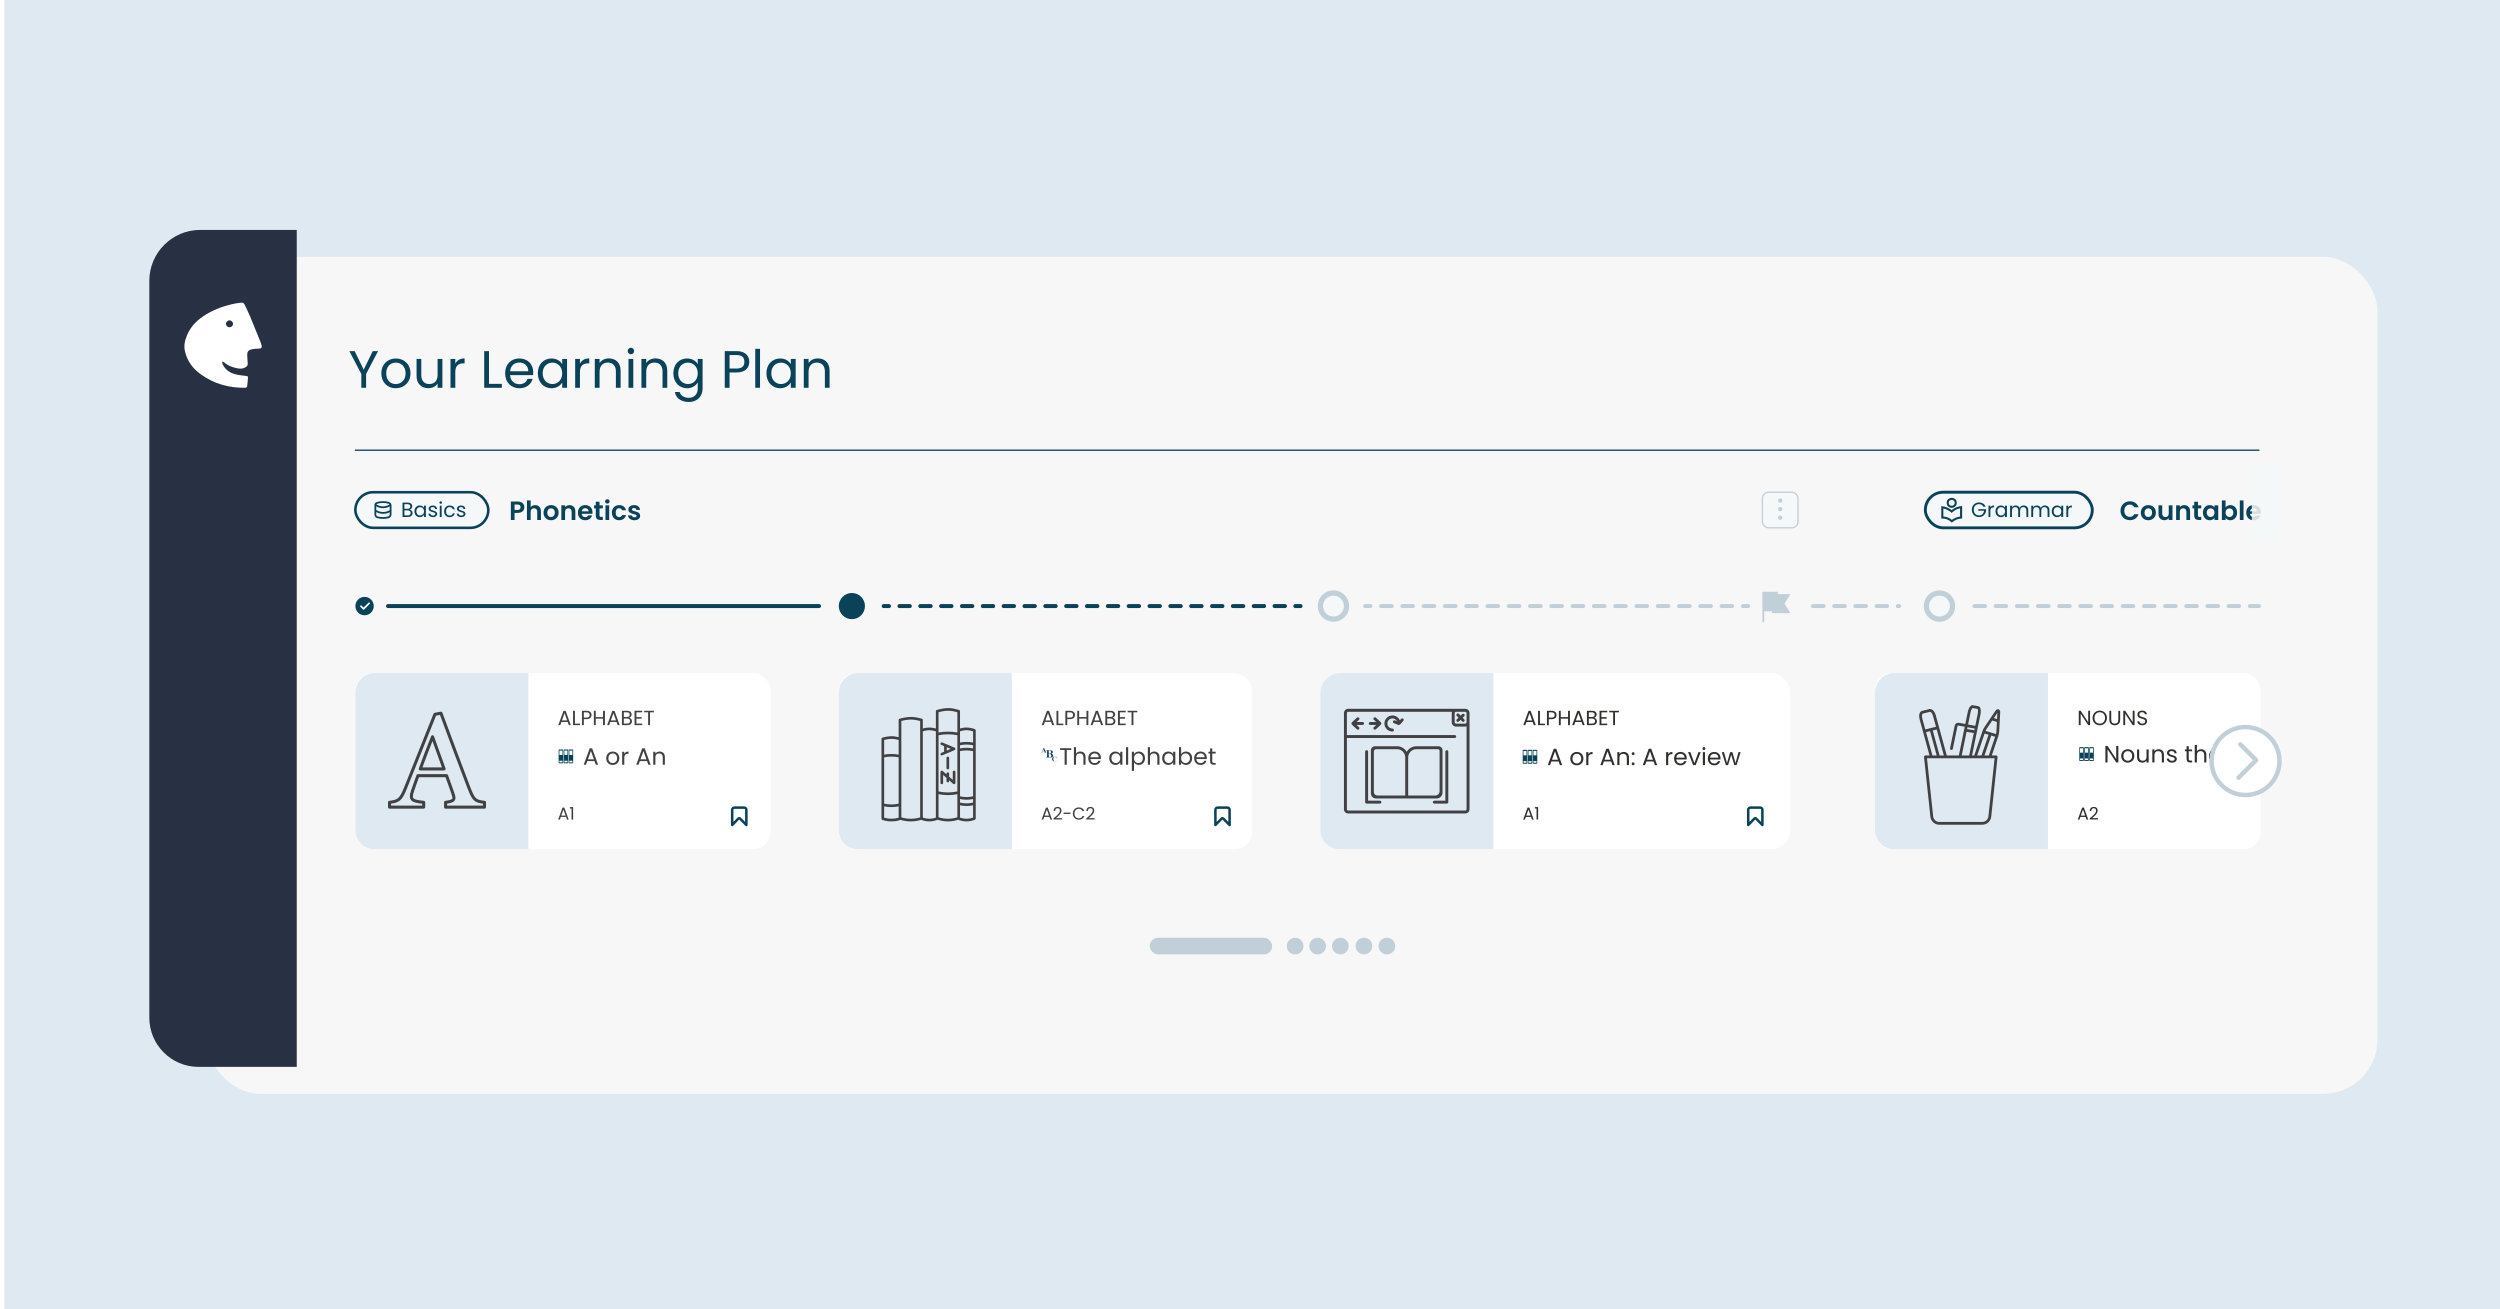 <?xml version="1.0" encoding="UTF-8"?>
<svg xmlns="http://www.w3.org/2000/svg" width="422" height="221" version="1.1" xmlns:xlink="http://www.w3.org/1999/xlink" viewBox="0 0 422 221">
  <defs>
    <filter id="drop-shadow-1" filterUnits="userSpaceOnUse">
      <feOffset dx="4.233" dy="4.233"/>
      <feGaussianBlur result="blur" stdDeviation="3.024"/>
      <feFlood flood-color="#dbdbdb" flood-opacity=".6"/>
      <feComposite in2="blur" operator="in"/>
      <feComposite in="SourceGraphic"/>
    </filter>
  </defs>
  <!-- Generator: Adobe Illustrator 28.6.0, SVG Export Plug-In . SVG Version: 1.2.0 Build 709)  -->
  <g>
    <g id="Layer_1">
      <rect x=".746" y="-.97" width="422" height="222.467" fill="#dfe9f1"/>
      <g>
        <rect x="30.579" y="39.126" width="366.508" height="141.279" rx="9.164" ry="9.164" fill="#f7f7f7" filter="url(#drop-shadow-1)"/>
        <path d="M33.807,38.81h16.285v141.279h-16.584c-4.583,0-8.304-3.721-8.304-8.304V47.412c0-4.748,3.855-8.603,8.603-8.603Z" fill="#283143"/>
        <g>
          <path d="M58.968,59.267h.896l1.528,3.135,1.527-3.135h.897l-2.016,3.854v2.335h-.808v-2.335l-2.024-3.854Z" fill="#0a4259"/>
          <path d="M66.794,65.537c-1.376,0-2.424-.977-2.424-2.522,0-1.536,1.083-2.504,2.46-2.504,1.385,0,2.46.968,2.46,2.504,0,1.545-1.11,2.522-2.496,2.522ZM66.794,64.827c.844,0,1.669-.577,1.669-1.812,0-1.225-.808-1.803-1.643-1.803-.853,0-1.625.578-1.625,1.803,0,1.235.754,1.812,1.598,1.812Z" fill="#0a4259"/>
          <path d="M74.675,65.457h-.808v-.719c-.311.506-.906.79-1.554.79-1.119,0-1.999-.692-1.999-2.087v-2.851h.799v2.744c0,.986.542,1.492,1.359,1.492.835,0,1.395-.515,1.395-1.563v-2.673h.808v4.867Z" fill="#0a4259"/>
          <path d="M76.854,65.457h-.809v-4.867h.809v.791c.275-.542.799-.879,1.572-.879v.835h-.213c-.772,0-1.358.346-1.358,1.474v2.646Z" fill="#0a4259"/>
          <path d="M82.541,59.267v5.533h2.167v.657h-2.975v-6.19h.809Z" fill="#0a4259"/>
          <path d="M87.676,65.537c-1.385,0-2.407-.977-2.407-2.522,0-1.536.986-2.504,2.407-2.504,1.412,0,2.335.995,2.335,2.327,0,.177-.009.319-.026.488h-3.89c.062.986.754,1.527,1.581,1.527.728,0,1.19-.373,1.368-.897h.87c-.249.888-1.03,1.581-2.238,1.581ZM86.104,62.668h3.073c.009-.95-.702-1.474-1.537-1.474-.791,0-1.447.524-1.536,1.474Z" fill="#0a4259"/>
          <path d="M93.088,60.511c.906,0,1.527.461,1.812.968v-.888h.817v4.867h-.817v-.906c-.293.524-.923.986-1.82.986-1.297,0-2.3-1.021-2.3-2.531,0-1.519,1.003-2.495,2.309-2.495ZM93.248,61.212c-.888,0-1.643.648-1.643,1.794s.755,1.821,1.643,1.821,1.652-.666,1.652-1.812c0-1.127-.764-1.803-1.652-1.803Z" fill="#0a4259"/>
          <path d="M97.896,65.457h-.808v-4.867h.808v.791c.275-.542.799-.879,1.572-.879v.835h-.213c-.772,0-1.359.346-1.359,1.474v2.646Z" fill="#0a4259"/>
          <path d="M103.963,62.704c0-.995-.542-1.501-1.359-1.501-.826,0-1.395.515-1.395,1.563v2.691h-.808v-4.867h.808v.693c.32-.506.906-.782,1.563-.782,1.127,0,1.989.693,1.989,2.087v2.869h-.799v-2.753Z" fill="#0a4259"/>
          <path d="M105.956,59.25c0-.311.24-.551.55-.551.293,0,.533.24.533.551s-.24.551-.533.551c-.311,0-.55-.24-.55-.551ZM106.089,60.59h.809v4.867h-.809v-4.867Z" fill="#0a4259"/>
          <path d="M111.836,62.704c0-.995-.542-1.501-1.359-1.501-.826,0-1.394.515-1.394,1.563v2.691h-.809v-4.867h.809v.693c.319-.506.906-.782,1.562-.782,1.128,0,1.989.693,1.989,2.087v2.869h-.799v-2.753Z" fill="#0a4259"/>
          <path d="M115.969,60.511c.888,0,1.527.444,1.812.968v-.888h.817v4.973c0,1.341-.897,2.292-2.327,2.292-1.279,0-2.193-.648-2.354-1.688h.799c.178.586.755.986,1.554.986.861,0,1.51-.551,1.51-1.59v-1.021c-.293.524-.923.995-1.812.995-1.306,0-2.309-1.021-2.309-2.531,0-1.519,1.003-2.495,2.309-2.495ZM116.128,61.212c-.888,0-1.643.648-1.643,1.794s.755,1.821,1.643,1.821,1.652-.666,1.652-1.812c0-1.127-.764-1.803-1.652-1.803Z" fill="#0a4259"/>
          <path d="M124.339,62.873h-1.19v2.584h-.809v-6.19h1.999c1.456,0,2.14.799,2.14,1.812,0,.941-.604,1.793-2.14,1.793ZM124.339,62.207c.923,0,1.314-.435,1.314-1.127,0-.72-.391-1.146-1.314-1.146h-1.19v2.273h1.19Z" fill="#0a4259"/>
          <path d="M127.486,58.885h.808v6.572h-.808v-6.572Z" fill="#0a4259"/>
          <path d="M131.679,60.511c.906,0,1.527.461,1.812.968v-.888h.817v4.867h-.817v-.906c-.293.524-.923.986-1.82.986-1.297,0-2.3-1.021-2.3-2.531,0-1.519,1.003-2.495,2.309-2.495ZM131.839,61.212c-.888,0-1.643.648-1.643,1.794s.754,1.821,1.643,1.821,1.652-.666,1.652-1.812c0-1.127-.764-1.803-1.652-1.803Z" fill="#0a4259"/>
          <path d="M139.24,62.704c0-.995-.542-1.501-1.359-1.501-.826,0-1.394.515-1.394,1.563v2.691h-.809v-4.867h.809v.693c.319-.506.906-.782,1.562-.782,1.128,0,1.989.693,1.989,2.087v2.869h-.799v-2.753Z" fill="#0a4259"/>
        </g>
        <path id="gofie" d="M37.497,61.073c.028.14.028.294.088.419.418.879,1.15,1.407,2.054,1.659.629.176,1.292.233,1.944.317.175.022.286.057.274.238-.034.489-.069.978-.129,1.464-.024.193-.173.28-.382.283-2.746.04-5.266-.685-7.492-2.299-1.321-.957-2.247-2.207-2.631-3.847-.231-.987-.012-1.87.356-2.748.658-1.57,1.845-2.664,3.273-3.518,1.557-.931,3.249-1.508,5.028-1.839.261-.048.526-.07.789-.111.298-.047.508.089.629.34.326.677.656,1.354.946,2.047.581,1.388,1.14,2.787,1.701,4.183.092.229.17.467.219.708.069.342-.064.457-.411.474-.44.021-.889.032-1.314.135-.557.135-.743.463-.706,1.035.03.462.064.924.085,1.387.012.28-.16.462-.381.595-.379.229-.797.274-1.226.201-.898-.154-1.733-.456-2.431-1.069-.051-.044-.123-.064-.185-.095-.032.013-.064.027-.096.04ZM38.735,55.244c.332.002.598-.249.608-.574.009-.292-.294-.595-.598-.599-.296-.004-.608.299-.609.591,0,.316.271.58.6.582Z" fill="#fff"/>
        <g>
          <rect x="59.987" y="113.616" width="70.09" height="29.729" rx="2.981" ry="2.981" fill="#fff"/>
          <path d="M63.278,113.616h25.912v29.729h-25.993c-1.772,0-3.21-1.438-3.21-3.21v-23.228c0-1.816,1.475-3.291,3.291-3.291Z" fill="#dfe9f1"/>
          <g>
            <path d="M95.825,121.865h-1.058l-.195.539h-.334l.877-2.411h.365l.873,2.411h-.334l-.195-.539ZM95.296,120.383l-.438,1.225h.877l-.438-1.225Z" fill="#414042"/>
            <path d="M97.049,119.979v2.167h.849v.258h-1.165v-2.425h.316Z" fill="#414042"/>
            <path d="M99.015,121.392h-.466v1.013h-.316v-2.425h.783c.57,0,.838.313.838.71,0,.368-.237.702-.838.702ZM99.015,121.131c.362,0,.515-.17.515-.441,0-.282-.153-.449-.515-.449h-.466v.891h.466Z" fill="#414042"/>
            <path d="M101.794,121.305h-1.235v1.1h-.316v-2.425h.316v1.064h1.235v-1.064h.317v2.425h-.317v-1.1Z" fill="#414042"/>
            <path d="M104.075,121.865h-1.058l-.195.539h-.334l.877-2.411h.365l.873,2.411h-.334l-.195-.539ZM103.546,120.383l-.438,1.225h.877l-.438-1.225Z" fill="#414042"/>
            <path d="M105.886,122.404h-.904v-2.425h.87c.511,0,.769.278.769.616,0,.306-.191.483-.424.56.265.045.48.299.48.599,0,.365-.289.65-.79.65ZM105.824,120.24h-.525v.786h.532c.296,0,.466-.146.466-.393,0-.24-.164-.394-.473-.394ZM105.848,121.287h-.55v.856h.56c.313,0,.501-.157.501-.421,0-.269-.202-.436-.511-.436Z" fill="#414042"/>
            <path d="M108.415,120.237h-.988v.811h.884v.261h-.884v.835h.988v.261h-1.305v-2.429h1.305v.262Z" fill="#414042"/>
            <path d="M108.741,119.979h1.642v.258h-.661v2.167h-.317v-2.167h-.665v-.258Z" fill="#414042"/>
          </g>
          <g>
            <path d="M100.353,128.469h-1.215l-.224.62h-.384l1.007-2.771h.42l1.003,2.771h-.384l-.224-.62ZM99.745,126.767l-.503,1.407h1.007l-.504-1.407Z" fill="#414042"/>
            <path d="M103.419,129.125c-.62,0-1.091-.439-1.091-1.136,0-.691.488-1.127,1.107-1.127.624,0,1.107.436,1.107,1.127,0,.696-.5,1.136-1.124,1.136ZM103.419,128.805c.38,0,.752-.26.752-.815,0-.552-.364-.812-.74-.812-.384,0-.732.26-.732.812,0,.556.34.815.72.815Z" fill="#414042"/>
            <path d="M105.383,129.089h-.364v-2.19h.364v.355c.124-.244.36-.396.708-.396v.376h-.096c-.348,0-.612.155-.612.663v1.191Z" fill="#414042"/>
            <path d="M109.222,128.469h-1.215l-.224.62h-.384l1.007-2.771h.42l1.003,2.771h-.384l-.224-.62ZM108.614,126.767l-.503,1.407h1.007l-.504-1.407Z" fill="#414042"/>
            <path d="M111.87,127.85c0-.448-.244-.676-.612-.676-.372,0-.627.232-.627.704v1.211h-.364v-2.19h.364v.312c.144-.228.408-.352.703-.352.508,0,.896.312.896.939v1.291h-.359v-1.239Z" fill="#414042"/>
          </g>
          <g>
            <path d="M95.549,137.892h-.886l-.163.452h-.28l.734-2.02h.306l.731,2.02h-.28l-.163-.452ZM95.106,136.65l-.367,1.026h.735l-.368-1.026Z" fill="#414042"/>
            <path d="M96.478,136.479h-.28v-.242h.548v2.107h-.268v-1.865Z" fill="#414042"/>
          </g>
          <g>
            <g>
              <rect x="94.299" y="126.505" width=".766" height="2.345" rx=".1" ry=".1" fill="#0a4259"/>
              <rect x="94.425" y="126.694" width=".515" height=".745" rx=".022" ry=".022" fill="#fff"/>
              <rect x="94.425" y="128.416" width=".515" height=".274" rx=".013" ry=".013" fill="#fff"/>
            </g>
            <g>
              <rect x="95.142" y="126.505" width=".766" height="2.345" rx=".1" ry=".1" fill="#0a4259"/>
              <rect x="95.268" y="126.694" width=".515" height=".745" rx=".022" ry=".022" fill="#fff"/>
              <rect x="95.268" y="128.416" width=".515" height=".274" rx=".013" ry=".013" fill="#fff"/>
            </g>
            <g>
              <rect x="95.985" y="126.505" width=".766" height="2.345" rx=".1" ry=".1" fill="#0a4259"/>
              <rect x="96.111" y="126.694" width=".515" height=".745" rx=".022" ry=".022" fill="#fff"/>
              <rect x="96.111" y="128.416" width=".515" height=".274" rx=".013" ry=".013" fill="#fff"/>
            </g>
          </g>
          <path d="M125.986,139.265l-1.052-1.081c-.083-.086-.221-.085-.304,0l-1.038,1.08v-2.569c0-.205.166-.37.37-.37h1.662c.2,0,.362.162.362.362v2.577Z" fill="#fff" stroke="#0a4259" stroke-linecap="round" stroke-linejoin="round" stroke-width=".426"/>
          <path d="M75.213,136.241v-.808c1.521-.207,1.588-.462,1.254-1.446-.264-.792-.679-1.909-1.088-3.056h-4.832c-.305.857-.647,1.773-.92,2.597-.51,1.521-.02,1.712,1.892,1.905v.808h-5.765v-.808c1.504-.192,1.886-.389,2.706-2.446l4.959-12.413,1.013-.19c1.52,4.13,3.152,8.473,4.688,12.511.841,2.171,1.057,2.346,2.659,2.538v.808h-6.566ZM73.012,124.367c-.718,1.836-1.436,3.638-2.075,5.431h4.031l-1.956-5.431Z" fill="#dfe9f1" stroke="#414042" stroke-linecap="round" stroke-linejoin="round" stroke-width=".514"/>
        </g>
        <g id="Test_Preparation_2">
          <rect x="141.588" y="113.616" width="69.78" height="29.729" rx="2.974" ry="2.974" fill="#fff"/>
          <path d="M144.879,113.616h25.912v29.729h-25.993c-1.772,0-3.21-1.438-3.21-3.21v-23.228c0-1.816,1.475-3.291,3.291-3.291Z" fill="#dfe9f1"/>
          <g>
            <path d="M177.427,121.866h-1.058l-.195.539h-.334l.877-2.411h.365l.873,2.411h-.334l-.195-.539ZM176.898,120.384l-.438,1.225h.877l-.438-1.225Z" fill="#414042"/>
            <path d="M178.65,119.98v2.167h.849v.258h-1.165v-2.425h.316Z" fill="#414042"/>
            <path d="M180.616,121.393h-.466v1.013h-.316v-2.425h.783c.57,0,.838.313.838.71,0,.368-.237.702-.838.702ZM180.616,121.132c.362,0,.515-.17.515-.441,0-.282-.153-.449-.515-.449h-.466v.891h.466Z" fill="#414042"/>
            <path d="M183.396,121.306h-1.235v1.1h-.316v-2.425h.316v1.064h1.235v-1.064h.317v2.425h-.317v-1.1Z" fill="#414042"/>
            <path d="M185.676,121.866h-1.058l-.195.539h-.334l.877-2.411h.365l.873,2.411h-.334l-.195-.539ZM185.147,120.384l-.438,1.225h.877l-.438-1.225Z" fill="#414042"/>
            <path d="M187.488,122.405h-.904v-2.425h.87c.511,0,.769.278.769.615,0,.307-.191.484-.424.561.265.045.48.299.48.599,0,.365-.289.65-.79.65ZM187.425,120.241h-.525v.786h.532c.296,0,.466-.146.466-.393,0-.24-.164-.394-.473-.394ZM187.45,121.288h-.55v.856h.56c.313,0,.501-.156.501-.421,0-.269-.202-.436-.511-.436Z" fill="#414042"/>
            <path d="M190.017,120.238h-.988v.811h.884v.261h-.884v.835h.988v.261h-1.305v-2.429h1.305v.262Z" fill="#414042"/>
            <path d="M190.343,119.98h1.642v.258h-.661v2.167h-.317v-2.167h-.665v-.258Z" fill="#414042"/>
          </g>
          <g>
            <path d="M178.943,126.301h1.887v.296h-.76v2.49h-.364v-2.49h-.764v-.296Z" fill="#414042"/>
            <path d="M181.275,126.129h.364v1.083c.144-.231.416-.355.724-.355.488,0,.876.312.876.939v1.291h-.36v-1.239c0-.448-.244-.676-.612-.676-.372,0-.628.232-.628.704v1.211h-.364v-2.958Z" fill="#414042"/>
            <path d="M184.779,129.123c-.624,0-1.083-.439-1.083-1.136,0-.691.444-1.127,1.083-1.127.636,0,1.051.447,1.051,1.047,0,.08-.004.145-.012.22h-1.751c.028.444.339.688.711.688.328,0,.536-.168.616-.404h.392c-.112.4-.464.712-1.007.712ZM184.071,127.832h1.383c.004-.428-.316-.664-.692-.664-.356,0-.651.236-.691.664Z" fill="#414042"/>
            <path d="M188.277,126.86c.408,0,.688.208.815.436v-.399h.368v2.19h-.368v-.408c-.132.236-.416.444-.819.444-.584,0-1.036-.46-1.036-1.14,0-.684.452-1.123,1.04-1.123ZM188.349,127.176c-.4,0-.739.292-.739.808s.339.819.739.819.744-.3.744-.815c0-.508-.344-.812-.744-.812Z" fill="#414042"/>
            <path d="M190.073,126.129h.364v2.958h-.364v-2.958Z" fill="#414042"/>
            <path d="M192.238,126.86c.588,0,1.04.439,1.04,1.123,0,.68-.452,1.14-1.04,1.14-.4,0-.684-.216-.819-.439v1.442h-.364v-3.229h.364v.403c.132-.231.419-.439.819-.439ZM192.162,127.176c-.396,0-.743.304-.743.812,0,.516.348.815.743.815.404,0,.744-.304.744-.819s-.34-.808-.744-.808Z" fill="#414042"/>
            <path d="M193.754,126.129h.364v1.083c.144-.231.416-.355.724-.355.488,0,.876.312.876.939v1.291h-.36v-1.239c0-.448-.244-.676-.612-.676-.372,0-.628.232-.628.704v1.211h-.364v-2.958Z" fill="#414042"/>
            <path d="M197.214,126.86c.408,0,.688.208.815.436v-.399h.368v2.19h-.368v-.408c-.132.236-.416.444-.819.444-.584,0-1.036-.46-1.036-1.14,0-.684.452-1.123,1.04-1.123ZM197.286,127.176c-.4,0-.74.292-.74.808s.34.819.74.819.744-.3.744-.815c0-.508-.344-.812-.744-.812Z" fill="#414042"/>
            <path d="M200.193,126.86c.592,0,1.04.439,1.04,1.123,0,.68-.452,1.14-1.04,1.14-.4,0-.684-.2-.819-.439v.403h-.364v-2.958h.364v1.175c.14-.244.432-.443.819-.443ZM200.117,127.176c-.396,0-.743.304-.743.812,0,.516.348.815.743.815.404,0,.744-.304.744-.819s-.34-.808-.744-.808Z" fill="#414042"/>
            <path d="M202.657,129.123c-.624,0-1.083-.439-1.083-1.136,0-.691.444-1.127,1.083-1.127.636,0,1.051.447,1.051,1.047,0,.08-.004.145-.012.22h-1.751c.028.444.339.688.711.688.328,0,.536-.168.616-.404h.392c-.112.4-.464.712-1.007.712ZM201.949,127.832h1.383c.004-.428-.316-.664-.692-.664-.356,0-.651.236-.691.664Z" fill="#414042"/>
            <path d="M204.265,127.196h-.284v-.3h.284v-.552h.364v.552h.572v.3h-.572v1.291c0,.216.08.292.304.292h.268v.308h-.328c-.388,0-.608-.16-.608-.6v-1.291Z" fill="#414042"/>
          </g>
          <g>
            <path d="M177.151,137.895h-.886l-.163.452h-.28l.734-2.02h.306l.731,2.02h-.28l-.163-.452ZM176.708,136.653l-.367,1.026h.735l-.368-1.026Z" fill="#414042"/>
            <path d="M177.837,138.134c.554-.445,1.079-.865,1.079-1.297,0-.233-.102-.408-.388-.408-.274,0-.414.189-.425.455h-.257c.018-.449.3-.683.679-.683.396,0,.653.233.653.624,0,.524-.565.971-.941,1.276h1.002v.222h-1.402v-.189Z" fill="#414042"/>
            <path d="M179.532,137.166h1.163v.225h-1.163v-.225Z" fill="#414042"/>
            <path d="M182.107,136.289c.44,0,.79.222.941.615h-.318c-.111-.245-.326-.382-.624-.382-.426,0-.743.309-.743.807s.317.805.743.805c.297,0,.513-.137.624-.379h.318c-.152.391-.501.609-.941.609-.568,0-1.014-.426-1.014-1.035s.446-1.04,1.014-1.04Z" fill="#414042"/>
            <path d="M183.365,138.134c.554-.445,1.079-.865,1.079-1.297,0-.233-.102-.408-.388-.408-.274,0-.414.189-.425.455h-.257c.018-.449.3-.683.679-.683.396,0,.653.233.653.624,0,.524-.565.971-.941,1.276h1.002v.222h-1.402v-.189Z" fill="#414042"/>
          </g>
          <g>
            <path d="M175.965,126.787v-.003l-.066.144c-.032.08.116.091.116.091v.011h-.29v-.011s.079-.016.115-.082l.254-.539-.021-.049c.07-.038.103-.077.129-.122h.009l.34.721c.036.062.11.071.11.071v.011h-.424v-.011s.114-.018.096-.071l-.07-.161h-.298ZM175.977,126.761h.275l-.133-.307-.142.307ZM176.544,126.935s.002.004.003.006l-.003-.006Z" fill="#0a4259"/>
            <path d="M178.341,128.39s-.114.126-.311.126c-.254,0-.442-.172-.442-.407,0-.249.204-.405.442-.405.155,0,.215.075.256.075.04,0,.036-.071.036-.071h.015v.264h-.011c-.062-.174-.181-.243-.27-.242-.242.002-.265.273-.265.379s.037.381.273.381c.123,0,.229-.065.264-.113l.014.013Z" fill="#0a4259"/>
            <path d="M176.552,126.632h.676c.298,0,.488.113.488.29,0,.023.012.217-.261.284-.08.021.317.044.317.335,0,.206-.169.327-.459.327h-.568s-.194-.001-.194-.001v-.016s.194-.019.194-.15v-.903c0-.131-.194-.15-.194-.15v-.016ZM177.03,127.222c.018,0,.058,0,.107-.001.12-.001.29-.073.29-.275,0-.173-.115-.267-.242-.271-.054-.001-.109-.001-.155-.001v.548ZM177.03,127.643s.001.183.199.183c.179,0,.228-.153.228-.265,0-.173-.115-.297-.317-.297-.034,0-.071-.001-.11,0v.379Z" fill="#0a4259"/>
          </g>
          <path d="M207.555,139.265l-1.052-1.081c-.083-.086-.221-.085-.304,0l-1.038,1.08v-2.569c0-.205.166-.37.37-.37h1.662c.2,0,.362.162.362.362v2.577Z" fill="#fff" stroke="#0a4259" stroke-linecap="round" stroke-linejoin="round" stroke-width=".426"/>
          <g>
            <path d="M158.886,127.093c-.114.049-.167.18-.118.294.036.085.119.136.206.136.071,0,2.101-.879,2.166-.907.083-.035.136-.117.136-.207,0-.09-.054-.171-.137-.206-1.882-.789-.854-.358-2.078-.871-.114-.048-.246.006-.293.12-.048.114.006.245.12.293l.477.2v.943l-.478.204ZM159.812,126.134l.665.279-.665.284v-.563Z" fill="#414042"/>
            <path d="M160.215,131.841v-.133l.688.612c.144.128.373.026.373-.167v-1.847c0-.296-.448-.297-.448,0v1.348l-.613-.545v-.522c0-.124-.1-.224-.224-.224s-.224.1-.224.224v.124l-.643-.572c-.144-.128-.373-.026-.373.167v1.847c0,.296.448.297.448,0v-1.348l.568.505v.531c0,.124.1.224.224.224s.224-.1.224-.224Z" fill="#414042"/>
            <path d="M159.767,127.944v1.708c0,.124.1.224.224.224s.224-.1.224-.224v-1.708c0-.124-.1-.224-.224-.224s-.224.1-.224.224Z" fill="#414042"/>
            <path d="M148.949,138.405c.969.328,2.038.332,3.01.011l.032-.011c.006-.002.011-.004.016-.007,1.143.346,2.363.338,3.489-.011.899.358,1.874.352,2.758,0l.028-.011c1.124.37,2.333.371,3.462,0,.883.361,1.873.377,2.789.012l.029-.012c.085-.034.141-.117.141-.208v-14.887c0-.098-.064-.185-.158-.214-.421-.131-1.31-.46-2.494-.092v-2.919c0-.101-.067-.189-.165-.216-1.206-.332-1.976-.5-3.748,0-.097.027-.163.115-.163.216v2.921l-.007-.002c-.719-.223-1.478-.223-2.197,0v-1.449c0-.103-.07-.192-.169-.217-1.207-.306-1.972-.458-3.739,0-.099.026-.168.115-.168.217v2.909c-1.005-.258-1.736-.19-2.733.072-.098.026-.167.115-.167.217v13.469c0,.096.061.181.152.212ZM162.051,123.924h0v-.48c.719-.229,1.303-.278,2.204.001v1.896c-.726-.144-1.478-.144-2.204,0v-1.418ZM162.051,125.8c.724-.156,1.48-.156,2.204,0v.534c-.726-.144-1.478-.144-2.204,0v-.534ZM162.051,126.791c.724-.156,1.48-.156,2.204,0v7.624c-.724.176-1.48.176-2.204,0v-7.624ZM162.051,134.875c.708.156,1.453.166,2.204,0v.6c-.724.176-1.48.176-2.204,0v-.6ZM162.051,135.935c.705.155,1.449.166,2.204,0v2.079c-.715.256-1.488.256-2.204,0v-2.079ZM161.603,123.647c-1.045-.197-2.134-.197-3.179,0v-3.422c1.481-.418,2.309-.238,3.179.001v3.421ZM158.424,124.104c1.043-.208,2.136-.208,3.179,0v9.488c-1.043.234-2.136.234-3.179,0v-9.489ZM158.424,134.051c1.065.224,2.149.217,3.179,0v3.9c-1.03.338-2.149.338-3.179,0v-3.901ZM155.771,123.445c.719-.229,1.303-.278,2.204.001v.479h0v14.088c-.716.256-1.489.256-2.204,0v-14.569ZM152.144,121.699c1.413-.367,2.229-.24,3.179.001v16.273c-1.031.31-2.149.31-3.179,0v-16.274ZM149.245,124.897c.974-.257,1.628-.21,2.451.001v2.484c-.807-.151-1.644-.151-2.451,0v-2.486ZM149.245,127.838c.805-.162,1.646-.162,2.451,0v7.817c-.805.182-1.646.182-2.451,0v-7.817ZM149.245,136.113c.82.171,1.649.168,2.451,0v1.915c-.796.236-1.656.236-2.451,0v-1.915Z" fill="#414042"/>
          </g>
        </g>
        <g id="Verbs_1">
          <rect x="222.879" y="113.616" width="79.297" height="29.729" rx="3.171" ry="3.171" fill="#fff"/>
          <path d="M226.17,113.616h25.912v29.729h-25.993c-1.772,0-3.21-1.438-3.21-3.21v-23.228c0-1.816,1.475-3.291,3.291-3.291Z" fill="#dfe9f1"/>
          <g>
            <path d="M258.718,121.869h-1.058l-.194.539h-.334l.876-2.411h.365l.874,2.411h-.334l-.195-.539ZM258.189,120.387l-.438,1.225h.876l-.438-1.225Z" fill="#30302f"/>
            <path d="M259.941,119.983v2.167h.849v.258h-1.166v-2.425h.317Z" fill="#30302f"/>
            <path d="M261.907,121.396h-.466v1.013h-.317v-2.425h.783c.57,0,.838.313.838.71,0,.368-.236.702-.838.702ZM261.907,121.135c.361,0,.515-.17.515-.441,0-.282-.153-.449-.515-.449h-.466v.891h.466Z" fill="#30302f"/>
            <path d="M264.687,121.309h-1.235v1.1h-.316v-2.425h.316v1.064h1.235v-1.064h.316v2.425h-.316v-1.1Z" fill="#30302f"/>
            <path d="M266.968,121.869h-1.058l-.194.539h-.334l.876-2.411h.365l.874,2.411h-.334l-.195-.539ZM266.439,120.387l-.438,1.225h.876l-.438-1.225Z" fill="#30302f"/>
            <path d="M268.779,122.408h-.905v-2.425h.87c.512,0,.769.278.769.616,0,.306-.191.483-.424.56.264.045.479.299.479.599,0,.365-.288.65-.789.65ZM268.716,120.244h-.524v.786h.532c.295,0,.466-.146.466-.393,0-.24-.164-.394-.474-.394ZM268.74,121.291h-.549v.856h.56c.313,0,.501-.157.501-.421,0-.269-.202-.436-.512-.436Z" fill="#30302f"/>
            <path d="M271.307,120.241h-.988v.811h.884v.261h-.884v.835h.988v.261h-1.305v-2.429h1.305v.262Z" fill="#30302f"/>
            <path d="M271.634,119.983h1.643v.258h-.661v2.167h-.316v-2.167h-.665v-.258Z" fill="#30302f"/>
          </g>
          <g>
            <path d="M258.441,137.895h-.886l-.163.452h-.28l.735-2.02h.306l.731,2.02h-.28l-.163-.452ZM257.999,136.653l-.367,1.026h.734l-.367-1.026Z" fill="#30302f"/>
            <path d="M259.37,136.481h-.28v-.242h.548v2.107h-.268v-1.865Z" fill="#30302f"/>
          </g>
          <g>
            <path d="M247.349,119.65h-19.786c-.388,0-.704.316-.704.704v16.253c0,.388.316.704.704.704h19.786c.388,0,.704-.316.704-.704v-16.253c0-.388-.316-.704-.704-.704ZM247.317,120.147c.132,0,.239.107.239.238v1.531c0,.132-.107.239-.239.239h-1.531c-.132,0-.239-.107-.239-.239v-1.531c0-.132.107-.238.239-.238h1.531ZM247.349,136.814h-19.786c-.114,0-.207-.093-.207-.207v-12.028h18.197c.137,0,.248-.111.248-.248s-.111-.248-.248-.248h-18.197v-3.729c0-.114.093-.207.207-.207h17.53c-.026.075-.041.155-.041.238v1.531c0,.405.33.735.735.735h1.531c.084,0,.164-.015.239-.041v13.996c0,.114-.093.207-.207.207Z" fill="#414042"/>
            <path d="M246.258,121.781l.286-.277.264.272c.228.235.585-.11.357-.346l-.264-.272.262-.254c.236-.229-.11-.585-.346-.357l-.262.254-.291-.301c-.229-.236-.585.111-.357.346l.291.301-.286.277c-.236.229.11.585.346.357Z" fill="#414042"/>
            <path d="M236.513,121.341l-.222.251c-.207-.483-.687-.822-1.245-.822-.747,0-1.355.608-1.355,1.355s.608,1.355,1.355,1.355c.137,0,.248-.111.248-.248s-.111-.248-.248-.248c-.473,0-.858-.385-.858-.858s.385-.858.858-.858c.335,0,.625.194.766.474l-.346-.14c-.127-.051-.272.01-.323.137-.051.127.01.272.137.323,1.081.436.809.51,1.606-.393.091-.103.081-.26-.022-.35s-.26-.081-.351.022Z" fill="#414042"/>
            <path d="M232.249,121.141c-.239-.225-.58.136-.341.361l.399.376h-1.012c-.137,0-.248.111-.248.248s.111.248.248.248h1.007l-.394.367c-.244.228.104.583.339.363,1.252-1.168,1.239-.798,0-1.965Z" fill="#414042"/>
            <path d="M230.003,121.875h-1.007l.394-.367c.24-.224-.099-.587-.339-.363-1.245,1.162-1.241.796,0,1.965.238.224.582-.134.341-.361l-.399-.376h1.012c.137,0,.248-.111.248-.248s-.111-.248-.248-.248Z" fill="#414042"/>
            <path d="M243.496,133.794v-7.155c0-.372-.301-.673-.673-.673h-3.736c-.699,0-1.31.383-1.635.95-.325-.567-.936-.95-1.635-.95h-3.715c-.383,0-.693.31-.693.693v7.273c0,.47.381.851.851.851h10.247c.546,0,.99-.443.99-.99ZM232.303,126.463h3.514c.766,0,1.387.621,1.387,1.387v6.437h-4.711c-.324,0-.587-.263-.587-.587v-6.838c0-.22.178-.398.398-.398ZM242.273,134.287h-4.573v-6.437c0-.766.621-1.387,1.387-1.387h3.64c.15,0,.272.122.272.272v6.826c0,.401-.325.726-.726.726Z" fill="#414042"/>
            <path d="M244.224,126.628c-.137,0-.248.111-.248.248v8.279h-1.863c-.137,0-.248.111-.248.248s.111.248.248.248h2.111c.137,0,.248-.111.248-.248v-8.527c0-.137-.111-.248-.248-.248Z" fill="#414042"/>
            <path d="M232.929,135.156h-1.993v-8.279c0-.137-.111-.248-.248-.248s-.248.111-.248.248v8.527c0,.137.111.248.248.248h2.242c.137,0,.248-.111.248-.248s-.111-.248-.248-.248Z" fill="#414042"/>
          </g>
          <g>
            <path d="M263.09,128.533h-1.216l-.224.62h-.384l1.008-2.771h.42l1.003,2.771h-.384l-.224-.62ZM262.482,126.831l-.504,1.407h1.007l-.503-1.407Z" fill="#30302f"/>
            <path d="M266.156,129.189c-.62,0-1.092-.439-1.092-1.136,0-.691.487-1.127,1.107-1.127.624,0,1.107.436,1.107,1.127,0,.696-.5,1.136-1.123,1.136ZM266.156,128.869c.38,0,.751-.26.751-.815,0-.552-.363-.812-.739-.812-.384,0-.731.26-.731.812,0,.556.34.815.72.815Z" fill="#30302f"/>
            <path d="M268.12,129.153h-.364v-2.19h.364v.355c.124-.244.359-.396.707-.396v.376h-.096c-.348,0-.611.155-.611.663v1.191Z" fill="#30302f"/>
            <path d="M271.959,128.533h-1.216l-.224.62h-.384l1.008-2.771h.42l1.003,2.771h-.384l-.224-.62ZM271.352,126.831l-.504,1.407h1.007l-.503-1.407Z" fill="#30302f"/>
            <path d="M274.606,127.914c0-.448-.244-.676-.612-.676-.371,0-.627.232-.627.704v1.211h-.364v-2.19h.364v.312c.144-.228.407-.352.703-.352.508,0,.896.312.896.939v1.291h-.359v-1.239Z" fill="#30302f"/>
            <path d="M275.675,127.466c-.14,0-.248-.107-.248-.247,0-.141.108-.248.248-.248.132,0,.24.107.24.248,0,.14-.108.247-.24.247ZM275.675,129.178c-.14,0-.248-.108-.248-.248,0-.141.108-.248.248-.248.132,0,.24.107.24.248,0,.14-.108.248-.24.248Z" fill="#30302f"/>
            <path d="M279.123,128.533h-1.216l-.224.62h-.384l1.008-2.771h.42l1.003,2.771h-.384l-.224-.62ZM278.516,126.831l-.504,1.407h1.007l-.503-1.407Z" fill="#30302f"/>
            <path d="M281.598,129.153h-.364v-2.19h.364v.355c.124-.244.359-.396.707-.396v.376h-.096c-.348,0-.611.155-.611.663v1.191Z" fill="#30302f"/>
            <path d="M283.67,129.189c-.623,0-1.083-.439-1.083-1.136,0-.691.443-1.127,1.083-1.127.636,0,1.052.447,1.052,1.047,0,.08-.004.145-.012.22h-1.751c.027.444.34.688.711.688.328,0,.536-.168.616-.404h.392c-.112.4-.464.712-1.008.712ZM282.963,127.898h1.383c.004-.428-.315-.664-.691-.664-.355,0-.651.236-.691.664Z" fill="#30302f"/>
            <path d="M285.331,126.963l.684,1.854.68-1.854h.388l-.859,2.19h-.424l-.859-2.19h.392Z" fill="#30302f"/>
            <path d="M287.38,126.358c0-.14.107-.247.248-.247.132,0,.239.107.239.247,0,.141-.107.248-.239.248-.141,0-.248-.107-.248-.248ZM287.439,126.963h.364v2.19h-.364v-2.19Z" fill="#30302f"/>
            <path d="M289.369,129.189c-.623,0-1.083-.439-1.083-1.136,0-.691.443-1.127,1.083-1.127.636,0,1.052.447,1.052,1.047,0,.08-.004.145-.012.22h-1.751c.027.444.34.688.711.688.328,0,.536-.168.616-.404h.392c-.112.4-.464.712-1.008.712ZM288.662,127.898h1.383c.004-.428-.315-.664-.691-.664-.355,0-.651.236-.691.664Z" fill="#30302f"/>
            <path d="M290.638,126.963h.372l.504,1.839.543-1.839h.372l.532,1.843.495-1.843h.36l-.684,2.19h-.376l-.528-1.739-.527,1.739h-.376l-.688-2.19Z" fill="#30302f"/>
          </g>
          <g>
            <g>
              <rect x="257.035" y="126.57" width=".766" height="2.345" rx=".1" ry=".1" fill="#0a4259"/>
              <rect x="257.161" y="126.759" width=".515" height=".745" rx=".022" ry=".022" fill="#fff"/>
              <rect x="257.161" y="128.48" width=".515" height=".274" rx=".013" ry=".013" fill="#fff"/>
            </g>
            <g>
              <rect x="257.878" y="126.57" width=".766" height="2.345" rx=".1" ry=".1" fill="#0a4259"/>
              <rect x="258.004" y="126.759" width=".515" height=".745" rx=".022" ry=".022" fill="#fff"/>
              <rect x="258.004" y="128.48" width=".515" height=".274" rx=".013" ry=".013" fill="#fff"/>
            </g>
            <g>
              <rect x="258.721" y="126.57" width=".766" height="2.345" rx=".1" ry=".1" fill="#0a4259"/>
              <rect x="258.846" y="126.759" width=".515" height=".745" rx=".022" ry=".022" fill="#fff"/>
              <rect x="258.846" y="128.48" width=".515" height=".274" rx=".013" ry=".013" fill="#fff"/>
            </g>
          </g>
          <path d="M297.491,139.265l-1.052-1.081c-.083-.086-.221-.085-.304,0l-1.038,1.08v-2.569c0-.205.166-.37.37-.37h1.662c.2,0,.362.162.362.362v2.577Z" fill="#fff" stroke="#0a4259" stroke-linecap="round" stroke-linejoin="round" stroke-width=".426"/>
        </g>
        <g id="Verbs_2">
          <rect x="316.492" y="113.616" width="65.076" height="29.729" rx="2.872" ry="2.872" fill="#fff"/>
          <path d="M319.783,113.616h25.912v29.729h-25.993c-1.772,0-3.21-1.438-3.21-3.21v-23.228c0-1.816,1.475-3.291,3.291-3.291Z" fill="#dfe9f1"/>
          <g>
            <path d="M352.804,119.975v2.429h-.317l-1.273-1.931v1.931h-.316v-2.429h.316l1.273,1.928v-1.928h.317Z" fill="#30302f"/>
            <path d="M354.437,122.428c-.682,0-1.218-.512-1.218-1.238s.536-1.239,1.218-1.239c.686,0,1.218.512,1.218,1.239s-.532,1.238-1.218,1.238ZM354.437,122.152c.512,0,.895-.372.895-.963,0-.596-.383-.964-.895-.964s-.894.368-.894.964c0,.591.382.963.894.963Z" fill="#30302f"/>
            <path d="M356.06,119.979h.316v1.534c0,.445.24.637.599.637s.595-.191.595-.637v-1.534h.317v1.53c0,.63-.414.919-.915.919s-.912-.289-.912-.919v-1.53Z" fill="#30302f"/>
            <path d="M360.317,119.975v2.429h-.317l-1.273-1.931v1.931h-.316v-2.429h.316l1.273,1.928v-1.928h.317Z" fill="#30302f"/>
            <path d="M361.62,122.428c-.487,0-.832-.271-.839-.672h.338c.021.202.163.404.501.404.306,0,.486-.174.486-.404,0-.653-1.312-.236-1.312-1.138,0-.399.324-.671.804-.671.463,0,.766.254.804.623h-.348c-.021-.164-.174-.349-.47-.352-.261-.007-.466.129-.466.39,0,.626,1.308.236,1.308,1.134,0,.345-.281.686-.807.686Z" fill="#30302f"/>
          </g>
          <g>
            <path d="M352.054,137.895h-.886l-.163.452h-.28l.735-2.02h.306l.731,2.02h-.28l-.163-.452ZM351.611,136.653l-.367,1.026h.734l-.367-1.026Z" fill="#30302f"/>
            <path d="M352.74,138.134c.554-.445,1.078-.865,1.078-1.297,0-.233-.102-.408-.387-.408-.274,0-.414.189-.426.455h-.257c.018-.449.301-.683.68-.683.396,0,.652.233.652.624,0,.524-.565.971-.941,1.276h1.003v.222h-1.402v-.189Z" fill="#30302f"/>
          </g>
          <g>
            <path d="M357.581,125.91v2.79h-.364l-1.463-2.219v2.219h-.364v-2.79h.364l1.463,2.215v-2.215h.364Z" fill="#30302f"/>
            <path d="M359.153,128.736c-.62,0-1.092-.439-1.092-1.136,0-.691.487-1.127,1.107-1.127.624,0,1.107.436,1.107,1.127,0,.696-.5,1.136-1.123,1.136ZM359.153,128.416c.38,0,.751-.26.751-.815,0-.552-.363-.812-.739-.812-.384,0-.731.26-.731.812,0,.556.34.815.72.815Z" fill="#30302f"/>
            <path d="M362.696,128.7h-.364v-.324c-.14.229-.407.356-.699.356-.504,0-.899-.312-.899-.939v-1.283h.359v1.235c0,.443.244.671.612.671.375,0,.627-.231.627-.703v-1.203h.364v2.19Z" fill="#30302f"/>
            <path d="M364.912,127.461c0-.448-.244-.676-.612-.676-.371,0-.627.232-.627.704v1.211h-.364v-2.19h.364v.312c.144-.228.407-.352.703-.352.508,0,.896.312.896.939v1.291h-.359v-1.239Z" fill="#30302f"/>
            <path d="M366.64,128.736c-.512,0-.871-.28-.896-.68h.376c.021.212.208.372.516.372.288,0,.448-.145.448-.324,0-.487-1.296-.204-1.296-1.02,0-.336.316-.611.804-.611.484,0,.804.26.828.688h-.364c-.016-.22-.184-.38-.476-.38-.268,0-.428.128-.428.304,0,.52,1.271.236,1.287,1.02,0,.359-.315.632-.8.632Z" fill="#30302f"/>
            <path d="M369.095,126.81h-.284v-.3h.284v-.552h.364v.552h.571v.3h-.571v1.291c0,.216.08.292.304.292h.268v.308h-.328c-.388,0-.607-.16-.607-.6v-1.291Z" fill="#30302f"/>
            <path d="M370.469,125.742h.364v1.083c.144-.231.415-.355.724-.355.487,0,.875.312.875.939v1.291h-.359v-1.239c0-.448-.244-.676-.612-.676-.371,0-.627.232-.627.704v1.211h-.364v-2.958Z" fill="#30302f"/>
            <path d="M373.928,126.474c.408,0,.688.208.816.436v-.399h.367v2.19h-.367v-.408c-.133.236-.416.444-.82.444-.583,0-1.035-.46-1.035-1.14,0-.684.452-1.123,1.039-1.123ZM374,126.789c-.399,0-.739.292-.739.808s.34.819.739.819.744-.3.744-.815c0-.508-.345-.812-.744-.812Z" fill="#30302f"/>
            <path d="M375.804,126.81h-.284v-.3h.284v-.552h.364v.552h.571v.3h-.571v1.291c0,.216.08.292.304.292h.268v.308h-.328c-.388,0-.607-.16-.607-.6v-1.291Z" fill="#30302f"/>
            <path d="M379.428,126.474c.592,0,1.039.439,1.039,1.123,0,.68-.451,1.14-1.039,1.14-.399,0-.684-.2-.819-.439v.403h-.364v-2.958h.364v1.175c.14-.244.432-.443.819-.443ZM379.352,126.789c-.396,0-.743.304-.743.812,0,.516.348.815.743.815.404,0,.744-.304.744-.819s-.34-.808-.744-.808Z" fill="#30302f"/>
            <path d="M381.891,128.736c-.623,0-1.083-.439-1.083-1.136,0-.691.443-1.127,1.083-1.127.636,0,1.052.447,1.052,1.047,0,.08-.004.145-.012.22h-1.751c.027.444.34.688.711.688.328,0,.536-.168.616-.404h.392c-.112.4-.464.712-1.008.712ZM381.184,127.445h1.383c.004-.428-.315-.664-.691-.664-.355,0-.651.236-.691.664Z" fill="#30302f"/>
          </g>
          <g>
            <g>
              <rect x="350.984" y="126.117" width=".766" height="2.345" rx=".1" ry=".1" fill="#0a4259"/>
              <rect x="351.109" y="126.306" width=".515" height=".745" rx=".022" ry=".022" fill="#fff"/>
              <rect x="351.109" y="128.028" width=".515" height=".274" rx=".013" ry=".013" fill="#fff"/>
            </g>
            <g>
              <rect x="351.827" y="126.117" width=".766" height="2.345" rx=".1" ry=".1" fill="#0a4259"/>
              <rect x="351.952" y="126.306" width=".515" height=".745" rx=".022" ry=".022" fill="#fff"/>
              <rect x="351.952" y="128.028" width=".515" height=".274" rx=".013" ry=".013" fill="#fff"/>
            </g>
            <g>
              <rect x="352.67" y="126.117" width=".766" height="2.345" rx=".1" ry=".1" fill="#0a4259"/>
              <rect x="352.795" y="126.306" width=".515" height=".745" rx=".022" ry=".022" fill="#fff"/>
              <rect x="352.795" y="128.028" width=".515" height=".274" rx=".013" ry=".013" fill="#fff"/>
            </g>
          </g>
          <path d="M325.702,127.524h-.691c-.14,0-.25.122-.235.262l1.072,10.069c.083.777.734,1.363,1.515,1.363h7.237c.781,0,1.433-.586,1.515-1.363l1.071-10.069c.015-.14-.095-.262-.235-.262h-.739l1.094-3.245s0-.003.002-.005c0,0,0-.001,0-.002,0,0,0,0,0-.001.177-.528.141-.487.326-4.036.013-.253-.089-.44-.273-.502-.144-.048-.359-.009-.53.245-2.016,2.986-2.026,2.939-2.205,3.472l-1.374,4.075h-.372l.962-4.687h0s.456-2.222.456-2.222c.101-.492.125-1.317-.36-1.407l-.905-.168c-.425-.079-.748.53-.879,1.168l-.41,1.999-1.044-.193c-.349-.064-.672.124-.735.429l-.793,3.861c-.063.306.4.405.463.095l.792-3.861c.007-.032.082-.078.186-.059l1.035.192-.996,4.852h-2.039l-1.864-6.807c-.188-.687-.651-1.125-1.077-1.02l-1.221.302c-.508.126-.578.846-.426,1.403l1.677,6.122ZM325.113,123.584l.675-.167,1.125,4.106h-.72l-1.079-3.94ZM335.713,127.524h-.731l1.135-3.367.663.202-1.067,3.165ZM337.155,120.344l-.054,1.033-.534-.162.588-.871ZM336.29,121.625l.785.239c-.09,1.728-.076,1.726-.154,2.044l-1.757-.534c.129-.296.135-.279,1.127-1.748ZM335.001,123.818l.663.202-1.182,3.504h-.731l1.25-3.706ZM332.617,120.304c.096-.469.273-.741.355-.793l.853.158c.052.082.105.395.011.852l-.41,1.999-1.216-.225.409-1.99ZM332.113,122.758l1.216.225-.058.284-1.221-.203.063-.307ZM331.955,123.529l1.221.203-.779,3.793h-1.263l.82-3.996ZM336.688,127.997l-1.044,9.808c-.057.536-.506.94-1.045.94h-7.237c-.539,0-.988-.404-1.045-.94l-1.044-9.808h11.414ZM328.123,127.524h-.72l-1.156-4.22.674-.167,1.201,4.386ZM324.564,120.458l1.221-.302c.105-.026.378.214.507.686l.504,1.839-1.808.447-.507-1.851c-.128-.468-.012-.796.083-.819Z" fill="#414042"/>
        </g>
        <line x1="59.987" y1="75.997" x2="381.308" y2="75.997" fill="none" stroke="#0a4259" stroke-linecap="round" stroke-linejoin="round" stroke-width=".224"/>
        <g>
          <rect x="59.987" y="83.086" width="22.439" height="6.011" rx="3.006" ry="3.006" fill="#f4f8f9" stroke="#0a4259" stroke-miterlimit="10" stroke-width=".438"/>
          <g>
            <path d="M68.85,87.265h-.904v-2.425h.87c.511,0,.769.278.769.616,0,.306-.191.483-.424.56.265.045.48.299.48.599,0,.365-.289.65-.79.65ZM68.788,85.101h-.525v.787h.532c.296,0,.466-.146.466-.394,0-.24-.164-.393-.473-.393ZM68.812,86.148h-.55v.856h.56c.313,0,.501-.157.501-.421,0-.268-.202-.435-.511-.435Z" fill="#0a4259"/>
            <path d="M70.86,85.327c.355,0,.598.181.709.379v-.348h.32v1.907h-.32v-.355c-.115.206-.362.386-.713.386-.508,0-.901-.4-.901-.992s.393-.978.905-.978ZM70.923,85.602c-.348,0-.644.254-.644.703s.296.713.644.713.647-.261.647-.709c0-.442-.299-.707-.647-.707Z" fill="#0a4259"/>
            <path d="M73.096,87.296c-.445,0-.758-.244-.779-.591h.327c.017.185.181.323.449.323.25,0,.39-.125.39-.282,0-.424-1.127-.177-1.127-.887,0-.292.275-.532.699-.532.421,0,.7.227.72.599h-.316c-.014-.191-.16-.331-.414-.331-.233,0-.372.111-.372.264,0,.453,1.106.206,1.12.887,0,.313-.275.55-.696.55Z" fill="#0a4259"/>
            <path d="M74.181,84.833c0-.122.094-.216.215-.216.115,0,.209.094.209.216s-.094.215-.209.215c-.122,0-.215-.094-.215-.215ZM74.233,85.358h.316v1.907h-.316v-1.907Z" fill="#0a4259"/>
            <path d="M75.898,85.327c.473,0,.783.244.88.644h-.341c-.066-.229-.257-.375-.539-.375-.348,0-.605.247-.605.713,0,.473.257.72.605.72.282,0,.47-.135.539-.375h.341c-.097.379-.407.644-.88.644-.543,0-.929-.383-.929-.988,0-.599.386-.981.929-.981Z" fill="#0a4259"/>
            <path d="M77.87,87.296c-.445,0-.758-.244-.779-.591h.327c.017.185.181.323.449.323.25,0,.39-.125.39-.282,0-.424-1.127-.177-1.127-.887,0-.292.275-.532.699-.532.421,0,.699.227.72.599h-.316c-.014-.191-.16-.331-.414-.331-.233,0-.372.111-.372.264,0,.453,1.106.206,1.12.887,0,.313-.275.55-.696.55Z" fill="#0a4259"/>
          </g>
          <g>
            <path d="M65.936,86.839c0,.235-.175.444-.435.503-.236.053-.538.098-.89.094-.342-.003-.634-.05-.861-.104-.234-.056-.392-.243-.392-.456v-1.645c0-.149.103-.287.265-.336.237-.072.578-.146.995-.149.39-.003.716.056.957.121.218.059.361.239.361.439v1.532Z" fill="#f4f8f9" stroke="#0a4259" stroke-linecap="round" stroke-linejoin="round" stroke-width=".303"/>
            <path d="M63.444,85.255c.158.108.619.391,1.266.375.562-.014.963-.247,1.127-.355" fill="#f4f8f9" stroke="#0a4259" stroke-linecap="round" stroke-linejoin="round" stroke-width=".303"/>
            <path d="M63.425,86.215c.177.113.633.371,1.266.366.556-.005.964-.21,1.147-.316" fill="#f4f8f9" stroke="#0a4259" stroke-linecap="round" stroke-linejoin="round" stroke-width=".303"/>
          </g>
        </g>
        <g>
          <rect x="324.998" y="83.086" width="28.18" height="6.011" rx="3.006" ry="3.006" fill="#f4f8f9" stroke="#0a4259" stroke-miterlimit="10" stroke-width=".49"/>
          <g>
            <path d="M335.174,85.542h-.38c-.132-.282-.396-.445-.737-.445-.512,0-.895.369-.895.953,0,.581.383.95.895.95.477,0,.804-.307.853-.787h-.968v-.257h1.305v.244c-.056.602-.532,1.085-1.189,1.085-.682,0-1.218-.508-1.218-1.235s.536-1.238,1.218-1.238c.512,0,.936.264,1.117.73Z" fill="#0a4259"/>
            <path d="M335.975,87.265h-.316v-1.907h.316v.31c.108-.212.313-.345.616-.345v.327h-.083c-.303,0-.533.136-.533.578v1.037Z" fill="#0a4259"/>
            <path d="M337.739,85.327c.355,0,.599.181.71.379v-.348h.32v1.907h-.32v-.355c-.114.206-.361.386-.713.386-.508,0-.901-.4-.901-.992s.394-.978.904-.978ZM337.803,85.602c-.349,0-.645.254-.645.703s.296.713.645.713.646-.261.646-.709c0-.442-.299-.707-.646-.707Z" fill="#0a4259"/>
            <path d="M342.053,86.186c0-.39-.209-.588-.521-.588-.32,0-.539.205-.539.616v1.051h-.313v-1.079c0-.39-.209-.588-.521-.588-.32,0-.54.205-.54.616v1.051h-.316v-1.907h.316v.275c.126-.202.352-.31.603-.31.312,0,.574.139.699.424.111-.274.383-.424.675-.424.435,0,.772.271.772.818v1.124h-.313v-1.079Z" fill="#0a4259"/>
            <path d="M345.629,86.186c0-.39-.209-.588-.521-.588-.32,0-.539.205-.539.616v1.051h-.313v-1.079c0-.39-.209-.588-.521-.588-.32,0-.54.205-.54.616v1.051h-.316v-1.907h.316v.275c.126-.202.352-.31.603-.31.312,0,.574.139.699.424.111-.274.383-.424.675-.424.435,0,.772.271.772.818v1.124h-.313v-1.079Z" fill="#0a4259"/>
            <path d="M347.239,85.327c.355,0,.599.181.71.379v-.348h.32v1.907h-.32v-.355c-.114.206-.361.386-.713.386-.508,0-.901-.4-.901-.992s.394-.978.904-.978ZM347.303,85.602c-.349,0-.645.254-.645.703s.296.713.645.713.646-.261.646-.709c0-.442-.299-.707-.646-.707Z" fill="#0a4259"/>
            <path d="M349.117,87.265h-.317v-1.907h.317v.31c.107-.212.312-.345.615-.345v.327h-.083c-.303,0-.532.136-.532.578v1.037Z" fill="#0a4259"/>
          </g>
          <g>
            <path d="M329.444,86.337c.166-.156.438-.373.823-.534.298-.125.568-.176.767-.197v1.75c-.214.015-.529.062-.88.211-.3.128-.526.287-.679.414-.15-.138-.415-.346-.799-.484-.33-.119-.621-.141-.812-.141v-1.729c.212.028.504.09.827.234.337.149.587.334.753.477Z" fill="#f4f8f9" stroke="#0a4259" stroke-miterlimit="10" stroke-width=".35"/>
            <circle cx="329.449" cy="84.878" r=".675" fill="#f4f8f9" stroke="#0a4259" stroke-miterlimit="10" stroke-width=".35"/>
          </g>
        </g>
        <g>
          <path d="M87.382,86.58h-.523v1.198h-.626v-3.121h1.149c.751,0,1.126.425,1.126.966,0,.474-.322.957-1.126.957ZM87.355,86.075c.353,0,.51-.174.51-.451,0-.286-.157-.456-.51-.456h-.496v.907h.496Z" fill="#0a4259"/>
          <path d="M88.951,84.47h.626v1.14c.161-.21.438-.344.769-.344.559,0,.965.375.965,1.06v1.453h-.626v-1.368c0-.398-.219-.612-.55-.612-.34,0-.559.214-.559.612v1.368h-.626v-3.309Z" fill="#0a4259"/>
          <path d="M93.005,87.818c-.715,0-1.256-.5-1.256-1.278,0-.783.559-1.279,1.274-1.279s1.274.496,1.274,1.279c0,.778-.572,1.278-1.292,1.278ZM93.005,87.273c.331,0,.648-.241.648-.733,0-.497-.309-.733-.639-.733s-.631.237-.631.733c0,.492.286.733.622.733Z" fill="#0a4259"/>
          <path d="M96.492,86.41c0-.398-.219-.612-.55-.612-.34,0-.559.214-.559.612v1.368h-.626v-2.477h.626v.309c.161-.21.429-.344.747-.344.577,0,.988.375.988,1.06v1.453h-.626v-1.368Z" fill="#0a4259"/>
          <path d="M98.794,87.818c-.72,0-1.243-.5-1.243-1.278,0-.783.51-1.279,1.243-1.279.715,0,1.22.487,1.22,1.225,0,.081-.004.161-.018.241h-1.811c.031.367.282.572.595.572.268,0,.416-.134.496-.299h.675c-.134.456-.545.818-1.158.818ZM98.19,86.308h1.176c-.009-.327-.269-.532-.59-.532-.3,0-.537.192-.586.532Z" fill="#0a4259"/>
          <path d="M100.569,85.815h-.295v-.514h.295v-.612h.63v.612h.555v.514h-.555v1.198c0,.166.067.237.264.237h.291v.527h-.394c-.474,0-.792-.201-.792-.769v-1.194Z" fill="#0a4259"/>
          <path d="M102.138,84.64c0-.206.161-.367.385-.367.219,0,.384.161.384.367s-.165.367-.384.367c-.224,0-.385-.161-.385-.367ZM102.205,85.301h.626v2.477h-.626v-2.477Z" fill="#0a4259"/>
          <path d="M104.512,85.261c.617,0,1.033.322,1.167.876h-.675c-.071-.21-.237-.344-.496-.344-.349,0-.582.264-.582.747s.233.742.582.742c.259,0,.42-.116.496-.34h.675c-.134.527-.55.876-1.167.876-.715,0-1.225-.5-1.225-1.278s.51-1.279,1.225-1.279Z" fill="#0a4259"/>
          <path d="M107.086,87.818c-.622,0-1.055-.362-1.082-.822h.63c.022.188.197.331.447.331.246,0,.38-.112.38-.255,0-.442-1.399-.161-1.399-1.068,0-.411.367-.742.979-.742.599,0,.961.326.997.818h-.599c-.018-.192-.17-.322-.416-.322-.232,0-.354.094-.354.237,0,.451,1.373.17,1.391,1.077,0,.425-.371.747-.975.747Z" fill="#0a4259"/>
        </g>
        <g>
          <path d="M359.521,84.618c.692,0,1.256.371,1.467,1.01h-.721c-.147-.3-.415-.447-.751-.447-.545,0-.935.398-.935,1.033,0,.63.39,1.033.935,1.033.336,0,.604-.147.751-.451h.721c-.211.644-.774,1.01-1.467,1.01-.898,0-1.583-.657-1.583-1.592s.685-1.596,1.583-1.596Z" fill="#0a4259"/>
          <path d="M362.623,87.818c-.715,0-1.256-.5-1.256-1.278,0-.783.559-1.279,1.273-1.279s1.274.496,1.274,1.279c0,.778-.572,1.278-1.292,1.278ZM362.623,87.273c.331,0,.648-.241.648-.733,0-.497-.309-.733-.64-.733s-.63.237-.63.733c0,.492.286.733.621.733Z" fill="#0a4259"/>
          <path d="M366.713,87.778h-.63v-.313c-.157.21-.43.344-.738.344-.576,0-.992-.375-.992-1.055v-1.453h.626v1.364c0,.398.219.613.55.613.34,0,.555-.215.555-.613v-1.364h.63v2.477Z" fill="#0a4259"/>
          <path d="M369.064,86.41c0-.398-.219-.612-.55-.612-.34,0-.559.214-.559.612v1.368h-.626v-2.477h.626v.309c.161-.21.429-.344.746-.344.577,0,.988.375.988,1.06v1.453h-.626v-1.368Z" fill="#0a4259"/>
          <path d="M370.384,85.815h-.296v-.514h.296v-.612h.63v.612h.555v.514h-.555v1.198c0,.166.067.237.264.237h.291v.527h-.394c-.474,0-.791-.201-.791-.769v-1.194Z" fill="#0a4259"/>
          <path d="M372.989,85.261c.398,0,.671.188.818.394v-.354h.631v2.477h-.631v-.362c-.147.215-.429.402-.822.402-.626,0-1.127-.514-1.127-1.288s.501-1.27,1.131-1.27ZM373.15,85.811c-.335,0-.652.25-.652.72s.317.738.652.738c.345,0,.657-.259.657-.729s-.312-.729-.657-.729Z" fill="#0a4259"/>
          <path d="M376.494,85.261c.635,0,1.131.496,1.131,1.27s-.496,1.288-1.131,1.288c-.39,0-.667-.179-.818-.393v.353h-.626v-3.309h.626v1.194c.151-.228.442-.402.818-.402ZM376.328,85.811c-.335,0-.652.259-.652.729s.317.729.652.729c.34,0,.657-.268.657-.738s-.317-.72-.657-.72Z" fill="#0a4259"/>
          <path d="M378.081,84.47h.626v3.309h-.626v-3.309Z" fill="#0a4259"/>
          <path d="M380.405,87.818c-.72,0-1.243-.5-1.243-1.278,0-.783.51-1.279,1.243-1.279.715,0,1.221.487,1.221,1.225,0,.081-.005.161-.019.241h-1.811c.031.367.282.572.595.572.269,0,.416-.134.496-.299h.676c-.135.456-.546.818-1.158.818ZM379.802,86.308h1.176c-.009-.327-.269-.532-.591-.532-.299,0-.536.192-.585.532Z" fill="#0a4259"/>
        </g>
        <g>
          <line x1="65.494" y1="102.305" x2="138.256" y2="102.305" fill="none" stroke="#0a4259" stroke-linecap="round" stroke-linejoin="round" stroke-width=".671"/>
          <g>
            <line x1="149.168" y1="102.305" x2="150.062" y2="102.305" fill="none" stroke="#0a4259" stroke-linecap="round" stroke-linejoin="round" stroke-width=".671"/>
            <line x1="151.821" y1="102.305" x2="217.766" y2="102.305" fill="none" stroke="#0a4259" stroke-dasharray="1.759 1.759" stroke-linecap="round" stroke-linejoin="round" stroke-width=".671"/>
            <line x1="218.645" y1="102.305" x2="219.539" y2="102.305" fill="none" stroke="#0a4259" stroke-linecap="round" stroke-linejoin="round" stroke-width=".671"/>
          </g>
          <g>
            <line x1="230.439" y1="102.305" x2="231.333" y2="102.305" fill="none" stroke="#c0cfd8" stroke-linecap="round" stroke-linejoin="round" stroke-width=".671"/>
            <line x1="233.13" y1="102.305" x2="293.305" y2="102.305" fill="none" stroke="#c0cfd8" stroke-dasharray="1.796 1.796" stroke-linecap="round" stroke-linejoin="round" stroke-width=".671"/>
            <line x1="294.203" y1="102.305" x2="295.097" y2="102.305" fill="none" stroke="#c0cfd8" stroke-linecap="round" stroke-linejoin="round" stroke-width=".671"/>
          </g>
          <circle cx="143.798" cy="102.305" r="2.209" fill="#0a4259"/>
          <circle cx="225.089" cy="102.305" r="2.209" fill="#f4f8f9" stroke="#c0cfd8" stroke-miterlimit="10" stroke-width=".894"/>
          <circle cx="327.383" cy="102.305" r="2.209" fill="#f4f8f9" stroke="#c0cfd8" stroke-miterlimit="10" stroke-width=".894"/>
          <path d="M301.254,101.957c-.019-.03-.019-.069,0-.1l.894-1.428c.039-.062-.006-.143-.079-.143h-1.959v-.299c0-.058-.047-.105-.105-.105h-2.409c-.058,0-.105.047-.105.105v4.983c0,.041.033.074.074.074h.158c.041,0,.074-.033.074-.074v-1.784h1.291v.226c0,.052.042.093.093.093h2.888c.074,0,.118-.081.079-.143l-.892-1.405Z" fill="#c0cfd8"/>
          <line x1="306.035" y1="102.305" x2="320.587" y2="102.305" fill="none" stroke="#c0cfd8" stroke-dasharray="1.788" stroke-linecap="round" stroke-linejoin="round" stroke-width=".671"/>
          <line x1="333.282" y1="102.305" x2="381.308" y2="102.305" fill="none" stroke="#c0cfd8" stroke-dasharray="1.788" stroke-linecap="round" stroke-linejoin="round" stroke-width=".671"/>
          <g>
            <circle cx="61.539" cy="102.305" r="1.552" fill="#0a4259"/>
            <polyline points="60.934 102.329 61.373 102.767 62.298 101.842" fill="none" stroke="#fff" stroke-linecap="round" stroke-linejoin="round" stroke-width=".294"/>
          </g>
        </g>
        <g>
          <rect x="297.491" y="83.086" width="6.011" height="6.011" rx="1.048" ry="1.048" fill="#f4f8f9" stroke="#c0cfd8" stroke-miterlimit="10" stroke-width=".224"/>
          <circle cx="300.496" cy="84.496" r=".364" fill="#c0cfd8"/>
          <circle cx="300.496" cy="85.942" r=".364" fill="#c0cfd8"/>
          <circle cx="300.496" cy="87.388" r=".364" fill="#c0cfd8"/>
        </g>
        <rect x="380.114" y="78.153" width="5.162" height="13.262" fill="#f4f8f9" opacity=".86"/>
        <g>
          <circle cx="379.044" cy="128.463" r="5.733" fill="#fff" stroke="#c0cfd8" stroke-miterlimit="10" stroke-width=".75"/>
          <polyline points="378.168 125.653 380.829 128.314 377.871 131.272" fill="#fff" stroke="#c0cfd8" stroke-linecap="round" stroke-linejoin="round" stroke-width=".75"/>
        </g>
        <g>
          <rect x="194.075" y="158.289" width="20.667" height="2.815" rx="1.408" ry="1.408" fill="#c0cfd8"/>
          <circle cx="218.615" cy="159.696" r="1.408" fill="#c0cfd8"/>
          <circle cx="222.419" cy="159.696" r="1.408" fill="#c0cfd8"/>
          <circle cx="226.254" cy="159.696" r="1.408" fill="#c0cfd8"/>
          <circle cx="230.233" cy="159.696" r="1.408" fill="#c0cfd8"/>
          <circle cx="234.113" cy="159.696" r="1.408" fill="#c0cfd8"/>
        </g>
      </g>
    </g>
  </g>
</svg>